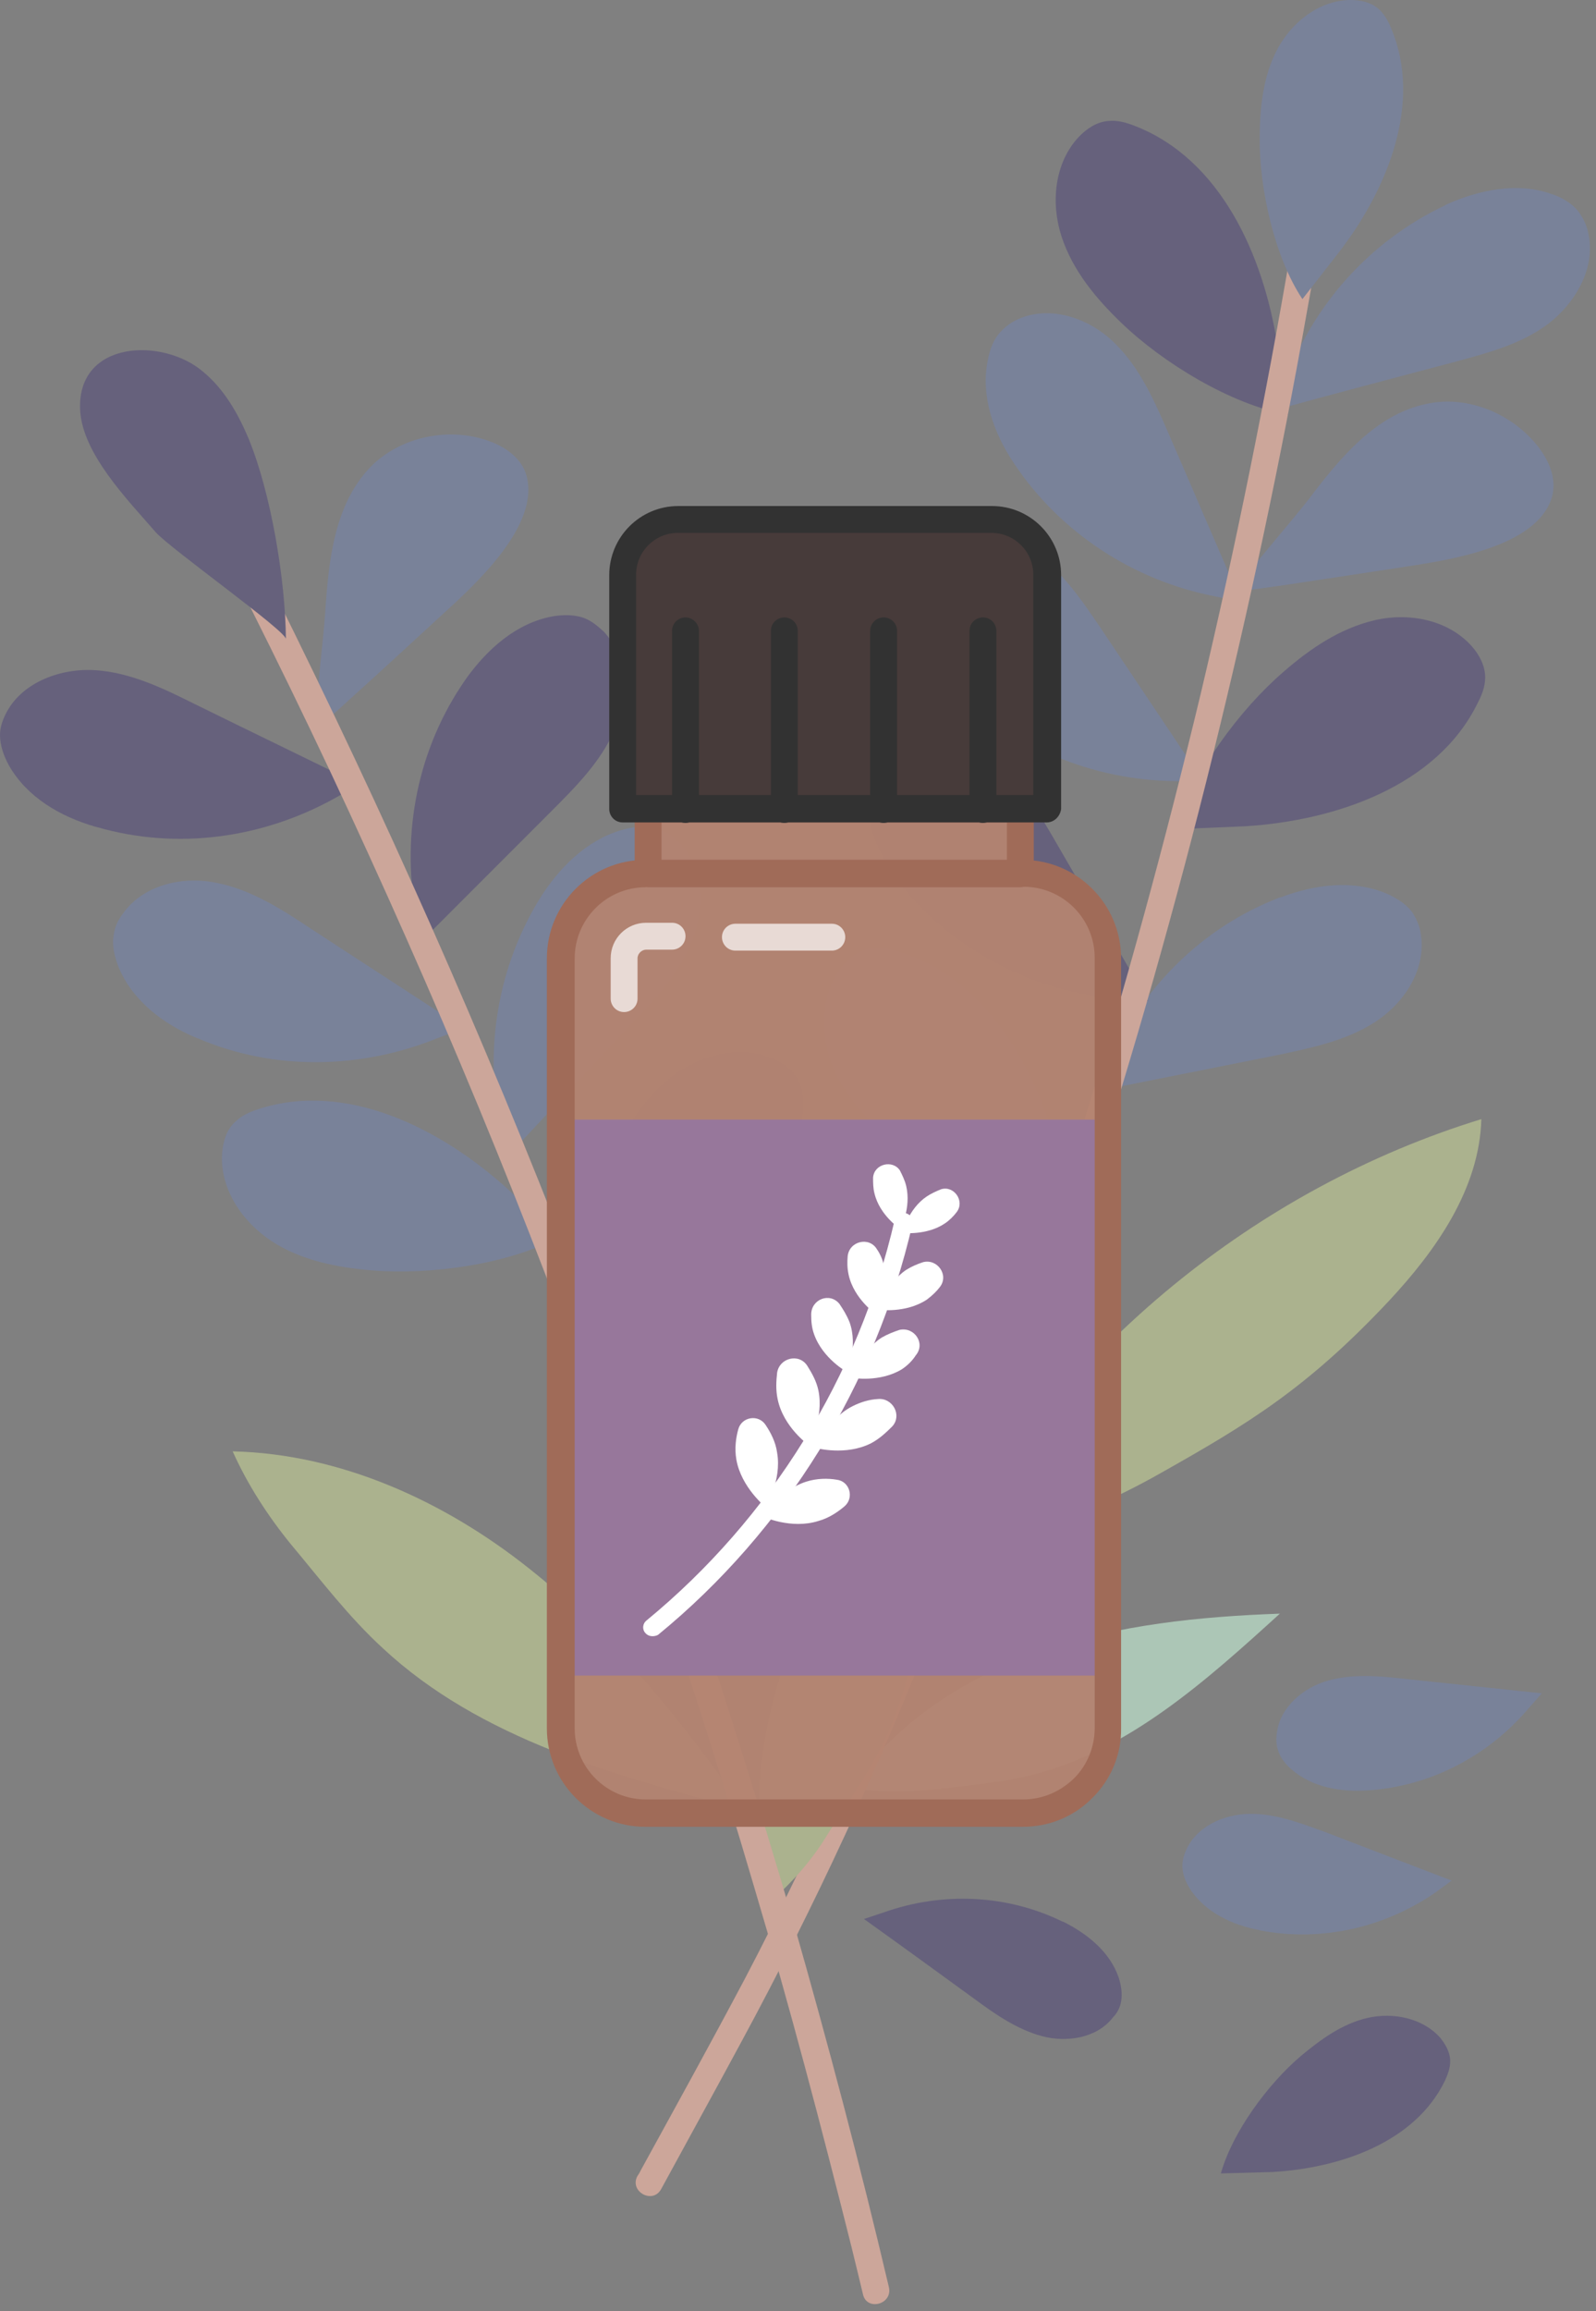 <?xml version="1.0" encoding="UTF-8"?><svg xmlns="http://www.w3.org/2000/svg" xmlns:xlink="http://www.w3.org/1999/xlink" height="481.4" preserveAspectRatio="xMidYMid meet" version="1.0" viewBox="-0.1 0.0 332.7 481.4" width="332.7" zoomAndPan="magnify"><rect x="-0.1" y="0.0" width="332.7" height="481.4" fill="#808080" stroke="none"/><g><g><g><g><path d="M253.1,124.2c-16.9-3.3-32.1-13.2-41.7-27.5c-0.1-0.1-0.1-0.2-0.2-0.3c-4.2-6.3-6.9-13.9-5.4-21.3 c0.4-2.2,1.2-4.5,2.8-6.1c1.1-1.2,2.6-2.2,4.2-2.8c6.8-2.6,14.7,0.4,19.7,5.5c5.1,5.1,8.1,11.9,11,18.6 c5.1,11.7,10.1,23.5,15.2,35.1L253.1,124.2z" fill="#798299"/></g></g><g><g><path d="M267.6,80c5.8-16.3,17.8-29.8,33.5-37.2c0.1-0.1,0.2-0.1,0.3-0.2c6.9-3.1,14.9-4.7,21.9-2.2 c2.2,0.7,4.2,1.9,5.6,3.6c1,1.4,1.8,2.9,2.1,4.6c1.6,7.1-2.6,14.4-8.3,18.8c-5.8,4.4-13,6.2-20,8.1c-12.4,3.3-24.7,6.5-37,9.9 L267.6,80z" fill="#798299"/></g></g><g><g><path d="M244.9,162.7c-17.4-0.2-34-7.1-46-19.5c-0.1-0.1-0.2-0.2-0.3-0.3c-5.2-5.4-9.2-12.5-9.2-20.1 c0-2.3,0.4-4.6,1.7-6.5c0.9-1.5,2.2-2.6,3.6-3.4c6.1-3.8,14.4-2.3,20.5,1.8c6,4.1,10.2,10.3,14.2,16.2 c7.1,10.6,14.2,21.2,21.3,31.8L244.9,162.7z" fill="#798299"/></g></g><g><g><path d="M256.8,123.4c3.5-4.6,12.4-14.9,15.9-19.4c6.5-8.6,14.1-17.8,24.7-19.9c8.8-1.9,18.5,2.4,23.7,9.7 c2,2.8,3.3,6.4,2.3,9.8c-3.2,10.5-21.9,13.1-30.9,14.5c-7.9,1.2-15.8,2.4-23.7,3.6L256.8,123.4z" fill="#798299"/></g></g><g><g><path d="M245.2,172.7c3.2-11.6,13.2-25,22.3-32.8c5.5-4.8,11.7-9,18.9-10.7c7.2-1.7,15.4-0.1,20.3,5.4 c1.6,1.8,2.8,4.1,2.8,6.5c0,1.9-0.7,3.7-1.6,5.4c-8.4,17.1-29.3,24.4-48.4,25.6L245.2,172.7z" fill="#66617C"/></g></g><g><g><path d="M268.4,86.4c-11.8-2.1-26.1-10.8-34.8-19.2c-5.3-5.1-10.1-10.9-12.4-17.9c-2.3-7-1.5-15.3,3.5-20.7 c1.7-1.8,3.8-3.2,6.2-3.4c1.9-0.2,3.7,0.3,5.5,1c17.9,6.9,26.9,26.9,29.8,45.8L268.4,86.4z" fill="#66617C"/></g></g><g><g><path d="M230.8,221.9c6.9-15.9,19.6-28.7,35.7-34.9c0.1,0,0.2-0.1,0.4-0.1c7.1-2.7,15.1-3.7,22-0.8 c2.1,0.9,4.1,2.2,5.4,3.9c0.9,1.4,1.6,3,1.8,4.7c1.1,7.2-3.4,14.2-9.6,18.2c-6,3.9-13.4,5.4-20.5,6.9c-12.6,2.5-25,5-37.6,7.5 L230.8,221.9z" fill="#798299"/></g></g><g><g><path d="M233.4,208.1c-17.2-1.4-33.5-9.4-44.6-22.5c-0.1-0.1-0.2-0.2-0.2-0.3c-4.9-5.8-8.4-13.1-7.9-20.6 c0.2-2.3,0.7-4.6,2.1-6.3c0.9-1.4,2.4-2.4,3.8-3.2c6.4-3.4,14.5-1.4,20.3,3.1s9.5,10.9,13.1,17.1c6.4,11,12.8,22.1,19.2,33.1 L233.4,208.1z" fill="#66617C"/></g></g><g><g><path d="M223.9,255c-11.9-1-27-8.4-36.4-16c-5.7-4.6-11.1-10-13.9-16.6c-2.8-6.6-2.8-15.1,1.7-20.9 c1.5-1.9,3.5-3.5,5.9-3.9c1.9-0.3,3.7,0,5.6,0.5c18.4,5.2,29.3,24.4,33.9,42.9L223.9,255z" fill="#798299"/></g></g><g><g><path d="M197.8,324c23.3-43.1,64-76.5,110.9-90.9c-0.4,14.5-9.4,27.3-19.3,37.9c-17.1,18.2-29.4,25.6-47.5,35.8 c-9.7,5.5-19.9,9.9-30.7,13.1L197.8,324z" fill="#ABB28E"/></g></g><g><g><path d="M193.5,338.2c-12.7-7.2-21.9-19.4-27.7-32.8c-5.8-13.4-8.4-27.8-10.1-42.4 c13.2,12.3,26.8,25.2,32.6,42.3c2,5.9,3,12.2,4.3,18.3C193.5,328.3,193.8,333.3,193.5,338.2L193.5,338.2z" fill="#ABB28E"/></g></g><g><g><path d="M177.2,372.5c9.4-13.8,24.2-23.3,40.1-28.7c15.8-5.4,32.7-7.1,49.4-7.7c-15.3,13.9-31.4,28.4-51.3,33.5 c-7,1.8-14.1,2.3-21.3,3.2C188.4,373.3,182.7,373.3,177.2,372.5L177.2,372.5z" fill="#ACC6B6"/></g></g><g><g><g><path d="M269.1,51.5c-5.3,31.2-11.6,62.2-18.9,93c-7.4,30.8-15.7,61.3-25.1,91.5c-9.4,30.1-19.7,59.8-31.1,89.3 c-11.4,29.6-24,58.6-38.8,86.8c-7.1,13.4-14.4,26.6-21.7,39.9c-0.2,0.4-0.4,0.8-0.7,1.2c-1.8,3.2,3.1,6,4.9,2.8 c5.6-10.3,11.3-20.6,16.9-31c15.2-28.1,28.5-56.9,40.2-86.6c11.6-29.4,22.3-59.2,31.9-89.4c9.7-30.2,18.4-60.8,26-91.6 c7.6-30.8,14.2-61.6,19.7-92.8c0.7-3.8,1.4-7.8,2-11.6C275.1,49.5,269.7,48,269.1,51.5L269.1,51.5z" fill="#CCA69A"/></g></g></g><g><g><path d="M271.4,62.3c-5.8-8.7-9-23-8.9-33.5c0-6.3,0.7-13,3.7-18.6S274.9,0.1,281.3,0c2.1,0,4.3,0.4,5.9,1.8 c1.2,1,2.1,2.6,2.7,4.1c6.5,15.4-0.6,33.2-10.7,46.4L271.4,62.3z" fill="#798299"/></g></g></g><g><g><path d="M318.4,356c-8.4,9.8-20.3,16-33.1,16.9c-0.1,0-0.2,0-0.3,0c-5.6,0.4-11.5-0.6-15.8-4.3 c-1.2-1-2.4-2.4-2.9-4.1c-0.4-1.1-0.4-2.5-0.2-3.7c0.7-5.3,5.6-9.4,10.8-10.8s10.7-0.9,16-0.3c9.5,1,18.9,2,28.4,3L318.4,356z" fill="#798299"/></g></g><g><g><path d="M299.1,394.2c-10.6,7.3-23.7,10.3-36.4,7.9c-0.1,0-0.2,0-0.3-0.1c-5.5-1-11-3.6-14.2-8.2 c-0.9-1.4-1.7-3-1.8-4.7c-0.1-1.2,0.2-2.5,0.7-3.6c2.1-5,7.8-7.6,13.2-7.7c5.4-0.1,10.6,1.9,15.6,3.7c8.8,3.4,17.8,6.8,26.6,10.2 L299.1,394.2z" fill="#798299"/></g></g><g><g><path d="M184.2,398.3c12.2-4.3,25.6-3.7,37.1,1.9c0.1,0,0.2,0.1,0.3,0.1c5,2.5,9.7,6.3,11.5,11.6 c0.5,1.6,0.8,3.3,0.5,5c-0.2,1.2-0.8,2.4-1.7,3.3c-3.3,4.3-9.6,5.3-14.8,3.9c-5.2-1.4-9.8-4.6-14-7.7 c-7.7-5.6-15.4-11.2-23.1-16.7L184.2,398.3z" fill="#66617C"/></g></g><g><g><path d="M254.4,452.7c2.4-8.6,9.8-18.6,16.6-24.4c4.2-3.5,8.7-6.8,14-8s11.4,0,15.1,4.1c1.1,1.4,2.1,3,2.1,4.9 c0,1.5-0.5,2.8-1.1,4.1c-6.2,12.8-21.8,18.2-36,19L254.4,452.7z" fill="#66617C"/></g></g><g><g><g><path d="M65.3,152.5c0.4-5.8,2-19.2,2.4-25c0.7-10.8,1.9-22.5,9.5-30.3c6.3-6.4,16.7-8.4,25-5.2 c3.2,1.2,6.4,3.5,7.4,6.9c3.1,10.5-10.9,23.1-17.6,29.2c-5.9,5.4-11.7,10.8-17.7,16.2L65.3,152.5z" fill="#798299"/></g></g><g><g><path d="M69.8,166.2c-15.1,8.4-32.9,10.9-49.6,6.1c-0.1,0-0.2-0.1-0.4-0.1c-7.3-2.1-14.2-6.1-18-12.7 c-1.1-2-1.9-4.2-1.9-6.4c0-1.7,0.6-3.3,1.4-4.8c3.4-6.3,11.4-9.2,18.6-8.7s13.9,3.7,20.5,7c11.4,5.6,23,11.2,34.4,16.8 L69.8,166.2z" fill="#66617C"/></g></g><g><g><path d="M86.6,190.5c-3.1-17,0.4-34.7,10.3-48.9c0.1-0.1,0.1-0.2,0.2-0.3c4.4-6.1,10.4-11.5,17.9-12.9 c2.2-0.4,4.6-0.4,6.6,0.3c1.6,0.6,2.9,1.7,4.2,2.9c4.9,5.3,5,13.7,2.2,20.4c-2.8,6.6-8.1,11.9-13.2,17c-9,9-18.1,18.1-27.1,27.1 L86.6,190.5z" fill="#66617C"/></g></g><g><g><path d="M104.3,235.7c-3.6-16.9-0.7-34.7,8.6-49.3c0.1-0.1,0.1-0.2,0.2-0.3c4.2-6.3,10.1-11.8,17.5-13.5 c2.2-0.5,4.6-0.6,6.6,0.1c1.6,0.5,3,1.6,4.2,2.7c5.1,5.2,5.5,13.6,2.8,20.4c-2.6,6.8-7.7,12.3-12.7,17.5 c-8.7,9.4-17.5,18.6-26.2,28L104.3,235.7z" fill="#798299"/></g></g><g><g><path d="M91.2,216.2c-16,6.5-34.1,6.9-50,0.1c-0.1,0-0.2-0.1-0.3-0.1c-7-2.9-13.4-7.8-16.3-14.8 c-0.8-2.1-1.4-4.4-1-6.6c0.2-1.7,0.9-3.2,2-4.6c4.2-5.9,12.4-7.8,19.5-6.3c7.1,1.4,13.4,5.4,19.4,9.4 c10.7,7,21.4,13.9,32.1,20.9L91.2,216.2z" fill="#798299"/></g></g><g><g><path d="M116.5,257.6c-10.5,5.8-27.1,8-39.1,7c-7.3-0.6-14.8-2.1-20.9-6.1s-10.8-10.9-10.3-18.3 c0.2-2.4,0.9-4.9,2.7-6.5c1.4-1.4,3.1-2.1,4.9-2.7c18.2-5.9,37.9,3.9,52.1,16.8L116.5,257.6z" fill="#798299"/></g></g><g><g><path d="M119.9,279.9c-1.7-11.9,2.3-28.2,7.6-39c3.2-6.5,7.3-13,13.2-17.2s14.1-6.1,20.7-3 c2.2,1,4.2,2.6,5.2,4.9c0.7,1.8,0.8,3.6,0.7,5.6c-0.9,19.1-17.4,34-34.4,42.5L119.9,279.9z" fill="#66617C"/></g></g><g><g><path d="M48.4,302.3c22.5,0.5,44.2,10.4,61.8,24.4c17.7,14,31.9,31.9,44.9,50.3c-26.9-7.1-55.1-14.8-75.4-33.7 c-7.1-6.5-13-14.3-19.2-21.7C55.7,315.7,51.5,309.2,48.4,302.3L48.4,302.3z" fill="#ABB28E"/></g></g><g><g><path d="M160.7,395.9c-4.9-17.1-2.5-35.7,3.8-52.4c6.4-16.6,16.5-31.5,27.4-45.6c1,21.9,1.8,45-7.7,64.7 c-3.3,6.9-7.8,13.1-11.8,19.5C169.2,387.4,165.2,391.9,160.7,395.9L160.7,395.9z" fill="#ABB28E"/></g></g><g><g><g><path d="M43.3,109.2c11.7,22.7,22.9,45.6,33.5,68.9c10.6,23.2,20.7,46.7,30.1,70.3s18.4,47.6,26.8,71.7 c8.4,24.1,16.2,48.4,23.4,72.9c7.4,24.8,14,49.9,20.3,75c0.8,3.3,1.6,6.5,2.4,9.9c0.8,3.5,6.2,2.1,5.4-1.5 c-6-25.5-12.7-50.8-19.9-76c-7.2-24.6-14.9-49.1-23.1-73.4c-8.3-24.3-17.1-48.3-26.5-72.2c-9.4-23.8-19.3-47.3-29.8-70.6 c-10.5-23.4-21.6-46.5-33.1-69.4c-1.5-2.9-2.9-5.7-4.4-8.6C46.5,103.1,41.7,106,43.3,109.2L43.3,109.2z" fill="#CCA69A"/></g></g></g><g><g><path d="M59.5,133.1c-0.1-12.3-3.1-30.4-7.8-41.8c-2.2-5.2-5.1-10.3-9.5-13.9c-8.3-7.1-26.2-6.6-25.6,7.9 c0.4,9.2,10,18.9,15.8,25.6C35.7,114.5,59.5,131.4,59.5,133.1z" fill="#66617C"/></g></g></g><g><g opacity=".95"><path d="M213.1,377.7h-78.7c-9.8,0-17.7-7.9-17.7-17.7V199.6c0-9.8,7.9-17.7,17.7-17.7h78.7 c9.8,0,17.7,7.9,17.7,17.7v160.3C230.9,369.7,222.9,377.7,213.1,377.7z" fill="#B38370"/></g><g opacity=".7"><path d="M130,210.8c-1.6,0-2.8-1.3-2.8-2.8v-8.4c0-4.1,3.3-7.4,7.4-7.4h5.4c1.6,0,2.8,1.3,2.8,2.8 c0,1.6-1.3,2.8-2.8,2.8h-5.4c-0.9,0-1.8,0.8-1.8,1.8v8.4C132.8,209.6,131.5,210.8,130,210.8z" fill="#FFF"/></g><g opacity=".7"><path d="M173.3,198h-20.1c-1.6,0-2.8-1.3-2.8-2.8c0-1.6,1.3-2.8,2.8-2.8h20.1c1.6,0,2.8,1.3,2.8,2.8 C176.1,196.7,174.9,198,173.3,198z" fill="#FFF"/></g><g><path d="M116.8 233.2H230.9V349H116.8z" fill="#97779B"/></g><g opacity=".95"><path d="M135 168.5H212.6V181.9H135z" fill="#B38370"/></g><g><path d="M213.1,380.5h-78.7c-11.3,0-20.5-9.2-20.5-20.5V199.6c0-11.3,9.2-20.5,20.5-20.5h78.7 c11.3,0,20.5,9.2,20.5,20.5v160.3c0.1,5.4-2,10.6-5.9,14.5C223.8,378.4,218.6,380.5,213.1,380.5z M134.5,184.8 c-8.2,0-14.8,6.7-14.8,14.8V360c0,8.2,6.7,14.8,14.8,14.8h78.7c4,0,7.7-1.6,10.6-4.4c2.8-2.8,4.3-6.6,4.3-10.5l0-160.4 c0-8.2-6.7-14.8-14.8-14.8H134.5z" fill="#A06B58"/></g><g><path d="M212.6,184.8H135c-1.6,0-2.8-1.3-2.8-2.8v-13.4c0-1.6,1.3-2.8,2.8-2.8h77.6c1.6,0,2.8,1.3,2.8,2.8v13.4 C215.4,183.5,214.1,184.8,212.6,184.8z M137.8,179.1h72v-7.8h-72V179.1z" fill="#A06B58"/></g><g><g><path d="M135.9,340.8c-0.5,0-1.1-0.2-1.5-0.7c-0.7-0.8-0.5-2,0.3-2.6c25.8-21.2,44.2-50.8,51.7-83.4 c0.2-1,1.2-1.6,2.3-1.4c1,0.2,1.6,1.2,1.4,2.3c-7.7,33.4-26.5,63.8-53,85.5C136.8,340.7,136.3,340.8,135.9,340.8z" fill="#FFF"/></g><g><path d="M161.9,302.6c1,5.8-2.4,11.3-2.4,11.3s-5.1-4.1-6.1-9.9c-0.4-2.3-0.1-4.5,0.4-6.3 c0.7-2.6,4.2-3.2,5.7-0.9C160.5,298.3,161.6,300.3,161.9,302.6z" fill="#FFF"/></g><g><path d="M170.5,316.8c-5.7,1.8-11.5-0.9-11.5-0.9s3.3-5.5,9-7.3c2.2-0.7,4.5-0.7,6.3-0.4 c2.7,0.3,3.7,3.7,1.7,5.5C174.6,314.9,172.7,316.2,170.5,316.8z" fill="#FFF"/></g><g><path d="M170.5,289.6c1.2,5.8-2,11.4-2,11.4s-5.3-3.7-6.5-9.6c-0.4-1.9-0.3-3.7-0.1-5.5c0.5-3.1,4.6-4.1,6.3-1.4 C169.2,286.1,170.1,287.7,170.5,289.6z" fill="#FFF"/></g><g><path d="M181.5,300.6c-5.3,2.7-11.5,1-11.5,1s2.3-6,7.6-8.7c1.8-0.9,3.5-1.4,5.3-1.5c3.1-0.3,5.1,3.4,3,5.7 C184.6,298.4,183.2,299.7,181.5,300.6z" fill="#FFF"/></g><g><path d="M177,275.4c1.8,5-0.5,10.4-0.5,10.4s-5.1-2.8-6.9-7.9c-0.5-1.4-0.6-2.7-0.6-4.1c0-3.2,3.9-4.7,5.9-2.2 C175.7,272.8,176.4,273.9,177,275.4z" fill="#FFF"/></g><g><path d="M187.9,285.2c-4.6,2.8-10.3,1.8-10.3,1.8s1.7-5.6,6.1-8.4c1.2-0.7,2.5-1.2,3.7-1.6 c3.1-0.7,5.5,2.8,3.4,5.3C190.1,283.4,189.1,284.4,187.9,285.2z" fill="#FFF"/></g><g><path d="M184.2,263.7c1.1,5.1-1.6,10.1-1.6,10.1s-4.7-3.2-5.8-8.3c-0.3-1.4-0.3-2.6-0.2-3.8 c0.3-3.2,4.5-4.2,6.1-1.5C183.4,261.2,183.9,262.4,184.2,263.7z" fill="#FFF"/></g><g><path d="M193.1,270.7c-4.4,2.9-10,2.1-10,2.1s1.5-5.5,5.7-8.3c1.1-0.7,2.3-1.2,3.5-1.6c3-0.8,5.5,2.7,3.5,5.2 C195.2,268.9,194.3,269.8,193.1,270.7z" fill="#FFF"/></g><g><path d="M188.8,247c1.1,4.6-1.2,9-1.2,9s-4.3-2.8-5.4-7.4c-0.3-1.1-0.3-2.3-0.3-3.3c0.2-2.9,4.1-3.8,5.6-1.5 C188,244.8,188.5,245.8,188.8,247z" fill="#FFF"/></g><g><path d="M196.9,254.8c-3.8,2.6-8.9,2-8.9,2s1.2-5,5.1-7.6c0.9-0.6,2-1.1,3-1.5c2.7-0.8,5,2.5,3.2,4.8 C198.7,253.3,197.8,254.2,196.9,254.8z" fill="#FFF"/></g></g><g><g><path d="M206.6,108.2h-65.4c-6.3,0-11.5,5.2-11.5,11.5v48.7h88.4v-48.7C218.1,113.4,212.9,108.2,206.6,108.2z" fill="#473B3A"/></g><g><path d="M218.1,171.3h-88.4c-1.6,0-2.8-1.3-2.8-2.8v-48.7c0-7.9,6.4-14.4,14.4-14.4h65.4 c7.9,0,14.4,6.4,14.4,14.4v48.7C220.9,170,219.7,171.3,218.1,171.3z M132.5,165.6h82.8v-45.9c0-4.8-3.9-8.7-8.7-8.7h-65.4 c-4.8,0-8.7,3.9-8.7,8.7V165.6z" fill="#323232"/></g></g><g><g><path d="M204.8,171.4c-1.6,0-2.8-1.3-2.8-2.8v-37.2c0-1.6,1.3-2.8,2.8-2.8c1.6,0,2.8,1.3,2.8,2.8v37.2 C207.6,170.1,206.4,171.4,204.8,171.4z" fill="#323232"/></g><g><path d="M184.1,171.4c-1.6,0-2.8-1.3-2.8-2.8v-37.2c0-1.6,1.3-2.8,2.8-2.8c1.6,0,2.8,1.3,2.8,2.8v37.2 C186.9,170.1,185.7,171.4,184.1,171.4z" fill="#323232"/></g><g><path d="M163.4,171.4c-1.6,0-2.8-1.3-2.8-2.8v-37.2c0-1.6,1.3-2.8,2.8-2.8c1.6,0,2.8,1.3,2.8,2.8v37.2 C166.3,170.1,165,171.4,163.4,171.4z" fill="#323232"/></g><g><path d="M142.8,171.4c-1.6,0-2.8-1.3-2.8-2.8v-37.2c0-1.6,1.3-2.8,2.8-2.8s2.8,1.3,2.8,2.8v37.2 C145.6,170.1,144.3,171.4,142.8,171.4z" fill="#323232"/></g></g></g></g></svg>